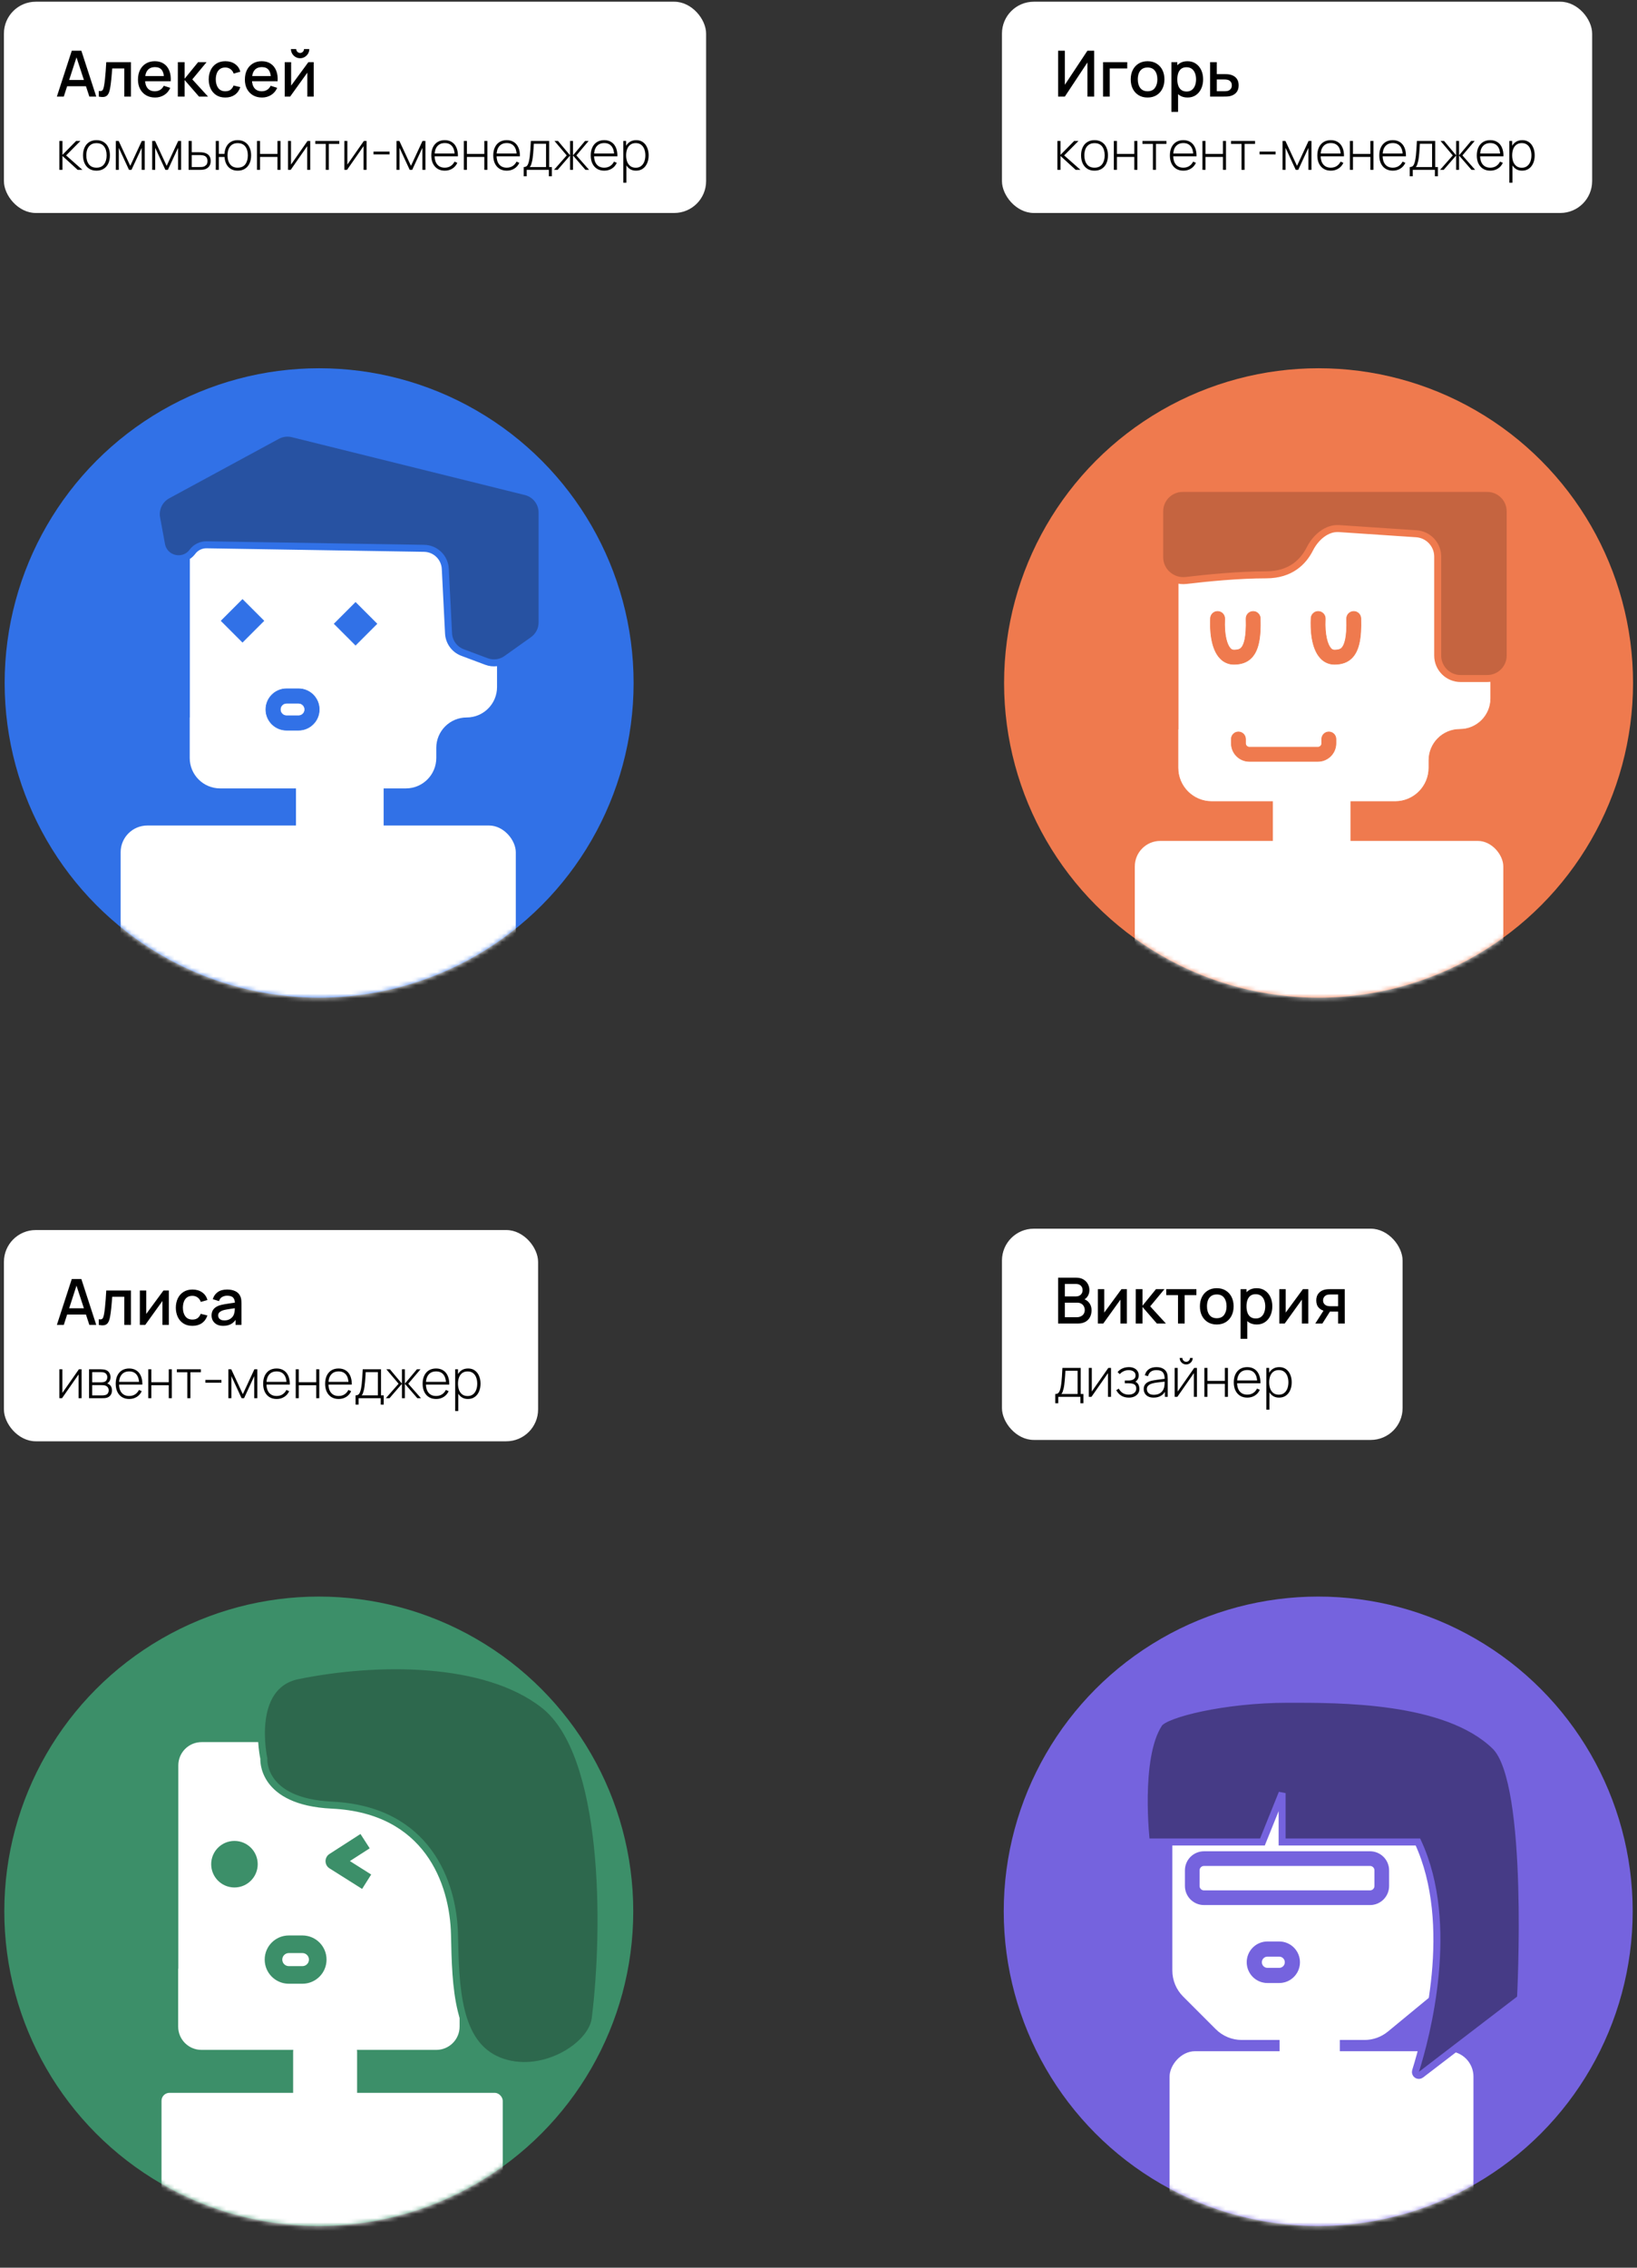 <?xml version="1.0" encoding="UTF-8"?> <svg xmlns="http://www.w3.org/2000/svg" width="380" height="526" viewBox="0 0 380 526" fill="none"><rect x="0" y="0" width="380" height="526" fill="#333333" stroke="none"/> <circle cx="74.08" cy="158.418" r="73" fill="#3171E7"></circle> <mask id="mask0_357_481" style="mask-type:alpha" maskUnits="userSpaceOnUse" x="1" y="85" width="147" height="147"> <circle cx="74.08" cy="158.418" r="73" fill="#3171E7"></circle> </mask> <g mask="url(#mask0_357_481)"> <rect x="68.704" y="178.422" width="20.35" height="19.743" fill="white"></rect> <rect x="28.003" y="191.482" width="91.728" height="47.99" rx="6.201" fill="white"></rect> <path d="M44.041 166.421V175.819C44.041 179.714 47.199 182.872 51.094 182.872H94.22C98.115 182.872 101.273 179.714 101.273 175.819V173.474C101.273 169.579 104.431 166.421 108.327 166.421C112.221 166.419 115.377 163.262 115.377 159.367V127.338C115.377 123.457 112.231 120.311 108.35 120.311H51.097C47.215 120.311 44.069 123.457 44.069 127.338V166.421H44.041Z" fill="white"></path> <path d="M47.955 126.369C46.663 126.348 45.44 126.95 44.669 127.987V127.987C42.578 130.799 38.14 129.769 37.502 126.323L36.364 120.178C35.969 118.047 36.992 115.904 38.898 114.872L64.351 101.076C65.448 100.482 66.727 100.319 67.937 100.619L122.04 114.04C124.271 114.593 125.837 116.595 125.837 118.893V144.378C125.837 145.996 125.053 147.515 123.734 148.453L117.575 152.832C116.221 153.795 114.477 154.023 112.922 153.439L107.36 151.354C105.495 150.654 104.223 148.914 104.122 146.924L103.365 131.934C103.232 129.305 101.084 127.229 98.452 127.187L47.955 126.369Z" fill="#2752A2" stroke="#3171E7" stroke-width="1.625"></path> <path d="M82.537 149.637L77.593 144.693L82.537 139.75L87.481 144.693L82.537 149.637Z" fill="#3171E7" stroke="#3171E7" stroke-width="0.142"></path> <path d="M56.296 148.95L51.352 144.007L56.296 139.063L61.24 144.007L56.296 148.95Z" fill="#3171E7" stroke="#3171E7" stroke-width="0.142"></path> <path d="M66.519 169.376H69.3C71.955 169.376 74.108 167.223 74.108 164.568C74.108 161.912 71.955 159.76 69.3 159.76H66.519C63.864 159.76 61.711 161.912 61.711 164.568C61.711 167.223 63.864 169.376 66.519 169.376ZM69.3 163.12C70.1 163.12 70.748 163.768 70.748 164.568C70.748 165.368 70.1 166.016 69.3 166.016H66.519C65.719 166.016 65.071 165.368 65.071 164.568C65.071 163.768 65.719 163.12 66.519 163.12H69.3Z" fill="#3171E7" stroke="#3171E7" stroke-width="0.141" stroke-linecap="round"></path> </g> <circle cx="306.08" cy="158.418" r="73" fill="#EF7A4E"></circle> <mask id="mask1_357_481" style="mask-type:alpha" maskUnits="userSpaceOnUse" x="233" y="85" width="147" height="147"> <circle cx="306.08" cy="158.418" r="73" fill="#EF7A4E"></circle> </mask> <g mask="url(#mask1_357_481)"> <path d="M273.462 169.181C273.454 169.181 273.447 169.188 273.447 169.197V178.093C273.447 182.418 276.953 185.924 281.278 185.924H323.863C328.188 185.924 331.694 182.418 331.694 178.093V176.359C331.694 172.395 334.907 169.181 338.872 169.181V169.181C342.836 169.181 346.05 165.967 346.05 162.003V130.085C346.05 125.76 342.544 122.254 338.219 122.254H281.309C276.984 122.254 273.478 125.76 273.478 130.085V169.166C273.478 169.174 273.471 169.181 273.462 169.181V169.181Z" fill="white" stroke="#EF7A4E" stroke-width="0.148"></path> <path d="M310.844 122.608C307.913 122.412 305.379 124.708 304.053 127.329C302.577 130.246 299.658 133.336 293.911 133.336C287.626 133.336 280.36 134.044 275.341 134.642C272.105 135.028 269.203 132.52 269.203 129.261V118.611C269.203 115.673 271.584 113.292 274.522 113.292H345.24C348.178 113.292 350.559 115.673 350.559 118.611V152.07C350.559 155.008 348.178 157.389 345.24 157.389H339.058C336.12 157.389 333.738 155.008 333.738 152.07V129.115C333.738 126.315 331.568 123.994 328.774 123.807L310.844 122.608Z" fill="#C56440" stroke="#EF7A4E" stroke-width="1.625" stroke-linecap="round"></path> <path d="M309.765 154.088C311.524 154.088 312.864 153.591 313.854 152.57C315.413 150.962 316.043 148.141 315.896 143.425C315.868 142.513 315.106 141.797 314.194 141.826C313.282 141.855 312.566 142.617 312.595 143.529C312.737 148.009 312.067 149.66 311.482 150.273C311.246 150.528 310.838 150.787 309.765 150.787C309.454 150.79 309.158 150.654 308.959 150.414C308.202 149.622 307.457 147.403 307.641 143.555C307.684 142.643 306.979 141.869 306.068 141.826C305.156 141.783 304.382 142.487 304.339 143.399C304.221 145.875 304.353 150.374 306.565 152.692C307.389 153.586 308.55 154.093 309.765 154.088Z" fill="#EF7A4E" stroke="#EF7A4E" stroke-width="0.148" stroke-linecap="round"></path> <path d="M286.42 154.088C288.179 154.088 289.518 153.591 290.509 152.57C292.067 150.962 292.697 148.141 292.551 143.425C292.522 142.513 291.76 141.797 290.848 141.826C289.937 141.855 289.221 142.617 289.249 143.529C289.391 148.009 288.721 149.66 288.136 150.273C287.9 150.528 287.493 150.787 286.42 150.787C286.108 150.79 285.812 150.654 285.613 150.414C284.856 149.622 284.111 147.403 284.295 143.555C284.338 142.643 283.634 141.869 282.722 141.826C281.81 141.783 281.036 142.487 280.993 143.399C280.876 145.875 281.008 150.374 283.22 152.692C284.043 153.586 285.204 154.093 286.42 154.088Z" fill="#EF7A4E" stroke="#EF7A4E" stroke-width="0.148" stroke-linecap="round"></path> <path d="M290.013 176.609H305.931C308.243 176.607 310.115 174.733 310.117 172.421V171.421C310.117 170.51 309.378 169.771 308.466 169.771C307.554 169.771 306.815 170.51 306.815 171.421V172.421C306.816 172.656 306.723 172.882 306.557 173.048C306.391 173.214 306.166 173.308 305.931 173.308H290.013C289.778 173.308 289.553 173.214 289.387 173.048C289.221 172.882 289.128 172.656 289.129 172.421V171.421C289.129 170.51 288.39 169.771 287.478 169.771C286.567 169.771 285.828 170.51 285.828 171.421V172.421C285.829 174.733 287.702 176.607 290.013 176.609Z" fill="#EF7A4E" stroke="#EF7A4E" stroke-width="0.148" stroke-linecap="round"></path> <rect x="263.426" y="195.055" width="85.537" height="50.316" rx="5.91" fill="white"></rect> <rect x="295.465" y="181.028" width="18.027" height="23.113" rx="1.921" fill="white"></rect> </g> <circle cx="74" cy="443.332" r="73" fill="#3C8F69"></circle> <mask id="mask2_357_481" style="mask-type:alpha" maskUnits="userSpaceOnUse" x="1" y="370" width="146" height="147"> <circle cx="74" cy="443.332" r="73" fill="#3C8F69"></circle> </mask> <g mask="url(#mask2_357_481)"> <path d="M41.507 456.644C41.497 456.644 41.489 456.652 41.489 456.661V470.079C41.489 472.988 43.848 475.347 46.758 475.347H101.288C104.197 475.347 106.556 472.988 106.556 470.079V461.912C106.556 459.003 108.915 456.644 111.825 456.644H117.325C120.235 456.644 122.594 454.285 122.594 451.375V409.49C122.594 406.58 120.235 404.222 117.325 404.222H46.792C43.883 404.222 41.524 406.58 41.524 409.49V456.627C41.524 456.636 41.516 456.644 41.507 456.644V456.644Z" fill="white" stroke="white" stroke-width="0.263"></path> <path d="M61.247 407.91C61.247 407.91 60.456 417.92 77.052 418.71C99.18 419.764 105.239 436.623 105.503 448.741C105.766 460.859 106.029 474.03 115.776 477.982C125.523 481.933 137.356 474.723 138.168 468.235C140.802 447.161 140.855 406.993 126.313 395.529C112.615 384.728 87.326 384.992 69.149 388.68C57.532 391.05 61.247 407.91 61.247 407.91Z" fill="#2D684D" stroke="#3C8F69" stroke-width="1.625" stroke-linecap="round"></path> <path d="M84.017 437.963L85.982 434.844L80.977 431.683L85.637 428.683L83.638 425.585L76.543 430.15C76.013 430.491 75.695 431.08 75.698 431.71C75.701 432.34 76.026 432.925 76.559 433.261L84.017 437.963Z" fill="#3C8F69" stroke="#3C8F69" stroke-width="0.263" stroke-linecap="round"></path> <path d="M54.424 437.677C51.514 437.677 49.155 435.318 49.155 432.408C49.155 429.498 51.514 427.14 54.424 427.14C57.333 427.14 59.692 429.498 59.692 432.408C59.692 435.318 57.333 437.677 54.424 437.677Z" fill="#3C8F69" stroke="#3C8F69" stroke-width="0.263"></path> <path d="M67.042 460.003H70.203C73.222 460.003 75.669 457.555 75.669 454.536C75.669 451.518 73.222 449.07 70.203 449.07H67.042C64.023 449.07 61.575 451.518 61.575 454.536C61.575 457.555 64.023 460.003 67.042 460.003ZM70.203 452.89C71.112 452.89 71.849 453.627 71.849 454.536C71.849 455.446 71.112 456.183 70.203 456.183H67.042C66.132 456.183 65.395 455.446 65.395 454.536C65.395 453.627 66.132 452.89 67.042 452.89H70.203Z" fill="#3C8F69" stroke="#3C8F69" stroke-width="0.263" stroke-linecap="round"></path> <rect x="68.046" y="473.971" width="14.848" height="14.848" rx="1.844" fill="white"></rect> <rect x="37.492" y="485.444" width="79.208" height="39.145" rx="1.844" fill="white"></rect> </g> <circle cx="306" cy="443.332" r="73" fill="#7563DE"></circle> <mask id="mask3_357_481" style="mask-type:alpha" maskUnits="userSpaceOnUse" x="233" y="370" width="146" height="147"> <circle cx="306" cy="443.332" r="73" fill="#7563DE"></circle> </mask> <g mask="url(#mask3_357_481)"> <rect width="13.987" height="18.851" transform="matrix(-1 0 0 1 311.023 469.786)" fill="white"></rect> <rect width="70.541" height="49.561" rx="5.896" transform="matrix(-1 0 0 1 342.037 475.789)" fill="white"></rect> <path d="M280.673 411.838C276.022 411.838 272.251 415.609 272.251 420.26V457.066C272.251 459.3 273.139 461.443 274.719 463.022L282.3 470.601C283.879 472.18 286.021 473.067 288.254 473.067H316.747C318.701 473.067 320.594 472.387 322.102 471.145L338.976 457.245C340.918 455.645 342.043 453.261 342.043 450.745V420.26C342.043 415.609 338.272 411.838 333.621 411.838H280.673Z" fill="white" stroke="white" stroke-width="0.227"></path> <path d="M266.101 427.258H293.051L297.622 415.92V427.258H329.144C338.058 446.414 331.11 472.386 328.597 480.378C328.494 480.708 328.617 481.067 328.901 481.265C329.184 481.463 329.563 481.454 329.838 481.244L352.955 463.542C352.955 463.542 355.676 413.425 347.059 405.035C335.679 393.955 310.809 394.15 298.983 394.15C284.016 394.15 270.507 397.601 269.049 399.819C263.833 407.756 266.101 427.258 266.101 427.258Z" fill="#463B86" stroke="#7563DE" stroke-width="1.625" stroke-linecap="round"></path> <path d="M279.481 441.772H318.032C320.412 441.772 322.341 439.843 322.341 437.463V433.835C322.341 431.455 320.412 429.526 318.032 429.526H279.481C277.101 429.526 275.172 431.455 275.172 433.835V437.463C275.172 439.843 277.101 441.772 279.481 441.772ZM318.032 432.701C318.658 432.701 319.166 433.209 319.166 433.835V437.463C319.166 438.09 318.658 438.597 318.032 438.597H279.481C278.855 438.597 278.347 438.09 278.347 437.463V433.835C278.347 433.209 278.855 432.701 279.481 432.701H318.032Z" fill="#7563DE" stroke="#7563DE" stroke-width="0.227" stroke-linecap="round"></path> <path d="M294.221 459.857H296.942C299.541 459.857 301.648 457.751 301.648 455.152C301.648 452.553 299.541 450.446 296.942 450.446H294.221C291.622 450.446 289.515 452.553 289.515 455.152C289.515 457.751 291.622 459.857 294.221 459.857ZM296.942 453.734C297.725 453.734 298.359 454.369 298.359 455.152C298.359 455.935 297.725 456.569 296.942 456.569H294.221C293.438 456.569 292.804 455.935 292.804 455.152C292.804 454.369 293.438 453.734 294.221 453.734H296.942Z" fill="#7563DE" stroke="#7563DE" stroke-width="0.227" stroke-linecap="round"></path> </g> <rect x="0.909" y="0.4" width="163" height="49" rx="7.388" fill="white"></rect> <path d="M13.204 22.4L16.662 11.762H18.885L22.343 22.4H20.74L17.556 12.693H17.954L14.807 22.4H13.204ZM14.999 19.999V18.551H20.555V19.999H14.999ZM22.929 22.4V21.093C23.225 21.147 23.449 21.14 23.602 21.071C23.759 20.997 23.875 20.864 23.949 20.672C24.028 20.48 24.094 20.231 24.148 19.925C24.232 19.477 24.303 18.968 24.363 18.396C24.427 17.82 24.483 17.197 24.532 16.527C24.582 15.857 24.626 15.155 24.666 14.422H30.398V22.4H28.847V15.877H26.054C26.025 16.266 25.99 16.68 25.951 17.118C25.916 17.552 25.877 17.983 25.833 18.411C25.788 18.84 25.742 19.241 25.692 19.615C25.643 19.989 25.591 20.31 25.537 20.576C25.439 21.108 25.294 21.531 25.101 21.846C24.914 22.157 24.648 22.356 24.303 22.445C23.959 22.538 23.501 22.523 22.929 22.4ZM36.009 22.622C35.216 22.622 34.519 22.45 33.918 22.105C33.322 21.755 32.857 21.27 32.522 20.649C32.192 20.024 32.027 19.3 32.027 18.477C32.027 17.606 32.189 16.85 32.514 16.209C32.844 15.569 33.302 15.074 33.888 14.725C34.474 14.375 35.157 14.2 35.935 14.2C36.747 14.2 37.439 14.39 38.011 14.769C38.582 15.143 39.008 15.678 39.289 16.372C39.575 17.067 39.688 17.891 39.629 18.847H38.085V18.285C38.075 17.36 37.897 16.675 37.553 16.232C37.213 15.788 36.693 15.567 35.994 15.567C35.221 15.567 34.639 15.811 34.25 16.298C33.861 16.786 33.667 17.49 33.667 18.411C33.667 19.288 33.861 19.967 34.25 20.45C34.639 20.928 35.201 21.167 35.935 21.167C36.417 21.167 36.834 21.058 37.183 20.842C37.538 20.62 37.814 20.305 38.011 19.896L39.525 20.376C39.215 21.09 38.745 21.644 38.114 22.038C37.484 22.427 36.782 22.622 36.009 22.622ZM33.164 18.847V17.643H38.86V18.847H33.164ZM41.279 22.4L41.286 14.422H42.852V18.263L45.985 14.422H47.95L44.64 18.411L48.29 22.4H46.192L42.852 18.559V22.4H41.279ZM52.303 22.622C51.486 22.622 50.791 22.44 50.22 22.075C49.649 21.711 49.21 21.211 48.905 20.576C48.605 19.94 48.452 19.219 48.447 18.411C48.452 17.588 48.609 16.862 48.92 16.232C49.23 15.596 49.673 15.099 50.25 14.739C50.826 14.38 51.518 14.2 52.326 14.2C53.197 14.2 53.941 14.417 54.557 14.85C55.177 15.284 55.586 15.877 55.783 16.631L54.246 17.074C54.094 16.626 53.843 16.278 53.493 16.032C53.148 15.781 52.752 15.655 52.303 15.655C51.796 15.655 51.38 15.776 51.055 16.017C50.73 16.254 50.489 16.579 50.331 16.993C50.173 17.406 50.092 17.879 50.087 18.411C50.092 19.233 50.279 19.898 50.648 20.406C51.023 20.913 51.575 21.167 52.303 21.167C52.801 21.167 53.202 21.053 53.508 20.827C53.818 20.595 54.054 20.265 54.217 19.837L55.783 20.206C55.522 20.984 55.091 21.583 54.49 22.002C53.889 22.415 53.16 22.622 52.303 22.622ZM60.827 22.622C60.034 22.622 59.337 22.45 58.736 22.105C58.14 21.755 57.675 21.27 57.34 20.649C57.01 20.024 56.845 19.3 56.845 18.477C56.845 17.606 57.007 16.85 57.332 16.209C57.662 15.569 58.12 15.074 58.706 14.725C59.292 14.375 59.975 14.2 60.753 14.2C61.566 14.2 62.258 14.39 62.829 14.769C63.4 15.143 63.826 15.678 64.107 16.372C64.392 17.067 64.506 17.891 64.447 18.847H62.903V18.285C62.893 17.36 62.715 16.675 62.371 16.232C62.031 15.788 61.511 15.567 60.812 15.567C60.039 15.567 59.458 15.811 59.068 16.298C58.679 16.786 58.485 17.49 58.485 18.411C58.485 19.288 58.679 19.967 59.068 20.45C59.458 20.928 60.019 21.167 60.753 21.167C61.236 21.167 61.652 21.058 62.001 20.842C62.356 20.62 62.632 20.305 62.829 19.896L64.343 20.376C64.033 21.09 63.563 21.644 62.932 22.038C62.302 22.427 61.6 22.622 60.827 22.622ZM57.983 18.847V17.643H63.678V18.847H57.983ZM69.665 13.506C69.276 13.506 68.919 13.41 68.594 13.217C68.274 13.025 68.018 12.769 67.826 12.449C67.633 12.129 67.537 11.772 67.537 11.378H68.764C68.764 11.624 68.852 11.836 69.03 12.013C69.207 12.191 69.419 12.279 69.665 12.279C69.916 12.279 70.128 12.191 70.3 12.013C70.478 11.836 70.566 11.624 70.566 11.378H71.793C71.793 11.772 71.697 12.129 71.505 12.449C71.312 12.769 71.054 13.025 70.729 13.217C70.409 13.41 70.054 13.506 69.665 13.506ZM72.827 14.422V22.4H71.342V16.852L67.353 22.4H66.097V14.422H67.582V19.859L71.579 14.422H72.827ZM13.777 39.4V32.698H14.497V35.925L17.668 32.698H18.668L15.348 36.049L19.139 39.4H18.028L14.497 36.173V39.4H13.777ZM22.393 39.587C21.727 39.587 21.162 39.436 20.699 39.133C20.235 38.831 19.882 38.414 19.638 37.88C19.393 37.346 19.271 36.732 19.271 36.037C19.271 35.338 19.396 34.723 19.644 34.194C19.892 33.66 20.248 33.246 20.711 32.953C21.179 32.659 21.739 32.512 22.393 32.512C23.059 32.512 23.624 32.663 24.087 32.965C24.555 33.263 24.908 33.677 25.148 34.206C25.392 34.736 25.514 35.346 25.514 36.037C25.514 36.744 25.392 37.365 25.148 37.899C24.904 38.428 24.548 38.842 24.081 39.14C23.613 39.438 23.051 39.587 22.393 39.587ZM22.393 38.892C23.183 38.892 23.773 38.627 24.162 38.097C24.555 37.568 24.751 36.881 24.751 36.037C24.751 35.176 24.555 34.49 24.162 33.977C23.768 33.464 23.179 33.207 22.393 33.207C21.859 33.207 21.419 33.329 21.071 33.573C20.724 33.813 20.463 34.146 20.289 34.572C20.12 34.994 20.035 35.483 20.035 36.037C20.035 36.897 20.233 37.588 20.631 38.11C21.032 38.631 21.619 38.892 22.393 38.892ZM26.88 39.4V32.698H27.55L30.237 38.469L32.918 32.698H33.594V39.4H32.887V34.293L30.522 39.4H29.945L27.581 34.293V39.4H26.88ZM35.328 39.4V32.698H35.998L38.685 38.469L41.366 32.698H42.042V39.4H41.335V34.293L38.97 39.4H38.393L36.029 34.293V39.4H35.328ZM43.782 39.4L43.776 32.698H44.502V35.317H46.19C46.388 35.317 46.572 35.321 46.742 35.33C46.916 35.338 47.075 35.356 47.22 35.385C47.534 35.439 47.818 35.541 48.07 35.689C48.326 35.838 48.529 36.049 48.678 36.322C48.831 36.591 48.908 36.937 48.908 37.359C48.908 37.925 48.759 38.37 48.461 38.693C48.167 39.016 47.811 39.222 47.394 39.313C47.224 39.351 47.046 39.376 46.86 39.388C46.674 39.396 46.485 39.4 46.295 39.4H43.782ZM44.502 38.749H46.202C46.355 38.749 46.529 38.745 46.723 38.736C46.918 38.728 47.085 38.705 47.226 38.668C47.458 38.598 47.671 38.468 47.865 38.277C48.06 38.087 48.157 37.781 48.157 37.359C48.157 36.945 48.064 36.639 47.878 36.44C47.696 36.238 47.447 36.105 47.133 36.043C46.988 36.01 46.835 35.989 46.674 35.981C46.512 35.973 46.355 35.969 46.202 35.969H44.502V38.749ZM55.173 39.587C54.56 39.587 54.033 39.454 53.59 39.189C53.148 38.925 52.802 38.554 52.554 38.079C52.306 37.599 52.161 37.042 52.12 36.409H50.804V39.4H50.09V32.698H50.804V35.689H52.107C52.149 35.044 52.295 34.483 52.548 34.008C52.804 33.532 53.154 33.164 53.597 32.903C54.039 32.642 54.563 32.512 55.167 32.512C55.837 32.512 56.404 32.663 56.867 32.965C57.334 33.263 57.688 33.679 57.928 34.212C58.172 34.742 58.294 35.35 58.294 36.037C58.294 36.74 58.172 37.359 57.928 37.892C57.684 38.426 57.328 38.842 56.861 39.14C56.397 39.438 55.835 39.587 55.173 39.587ZM55.148 38.892C55.955 38.892 56.553 38.631 56.941 38.11C57.334 37.584 57.531 36.893 57.531 36.037C57.531 35.172 57.332 34.486 56.935 33.977C56.542 33.464 55.951 33.207 55.16 33.207C54.416 33.207 53.839 33.457 53.429 33.958C53.019 34.455 52.815 35.147 52.815 36.037C52.815 36.897 53.013 37.588 53.41 38.11C53.808 38.631 54.387 38.892 55.148 38.892ZM59.653 39.4V32.698H60.367V35.702H64.407V32.698H65.121V39.4H64.407V36.397H60.367V39.4H59.653ZM72.016 32.698V39.4H71.315V33.896L67.48 39.4H66.853V32.698H67.554V38.178L71.389 32.698H72.016ZM75.617 39.4V33.381H73.191V32.698H78.757V33.381H76.331V39.4H75.617ZM85.094 32.698V39.4H84.393V33.896L80.558 39.4H79.931V32.698H80.632V38.178L84.467 32.698H85.094ZM86.703 35.813V35.162H90.427V35.813H86.703ZM92.039 39.4V32.698H92.71L95.397 38.469L98.077 32.698H98.754V39.4H98.046V34.293L95.682 39.4H95.105L92.74 34.293V39.4H92.039ZM103.249 39.587C102.607 39.587 102.053 39.444 101.586 39.158C101.118 38.869 100.756 38.461 100.5 37.936C100.243 37.406 100.115 36.782 100.115 36.062C100.115 35.33 100.241 34.699 100.493 34.169C100.75 33.635 101.11 33.226 101.573 32.94C102.041 32.655 102.595 32.512 103.236 32.512C103.886 32.512 104.44 32.661 104.899 32.959C105.363 33.253 105.714 33.679 105.954 34.237C106.198 34.796 106.314 35.468 106.302 36.254H105.557V36.006C105.537 35.087 105.33 34.388 104.937 33.908C104.544 33.428 103.981 33.188 103.249 33.188C102.492 33.188 101.906 33.439 101.493 33.939C101.083 34.436 100.878 35.139 100.878 36.049C100.878 36.951 101.083 37.65 101.493 38.147C101.906 38.643 102.487 38.892 103.236 38.892C103.753 38.892 104.204 38.772 104.589 38.532C104.978 38.288 105.286 37.94 105.514 37.489L106.159 37.775C105.89 38.354 105.501 38.8 104.993 39.115C104.484 39.429 103.902 39.587 103.249 39.587ZM100.605 36.254V35.609H105.899V36.254H100.605ZM107.675 39.4V32.698H108.388V35.702H112.428V32.698H113.142V39.4H112.428V36.397H108.388V39.4H107.675ZM117.636 39.587C116.994 39.587 116.44 39.444 115.973 39.158C115.505 38.869 115.143 38.461 114.887 37.936C114.63 37.406 114.502 36.782 114.502 36.062C114.502 35.33 114.628 34.699 114.88 34.169C115.137 33.635 115.497 33.226 115.96 32.94C116.428 32.655 116.982 32.512 117.623 32.512C118.273 32.512 118.827 32.661 119.286 32.959C119.75 33.253 120.101 33.679 120.341 34.237C120.585 34.796 120.701 35.468 120.689 36.254H119.944V36.006C119.924 35.087 119.717 34.388 119.324 33.908C118.931 33.428 118.368 33.188 117.636 33.188C116.879 33.188 116.293 33.439 115.879 33.939C115.47 34.436 115.265 35.139 115.265 36.049C115.265 36.951 115.47 37.65 115.879 38.147C116.293 38.643 116.874 38.892 117.623 38.892C118.14 38.892 118.591 38.772 118.976 38.532C119.365 38.288 119.673 37.94 119.901 37.489L120.546 37.775C120.277 38.354 119.888 38.8 119.379 39.115C118.871 39.429 118.289 39.587 117.636 39.587ZM114.992 36.254V35.609H120.286V36.254H114.992ZM121.565 40.89V38.749C121.95 38.749 122.227 38.627 122.397 38.383C122.57 38.139 122.711 37.756 122.819 37.235C122.889 36.887 122.947 36.511 122.992 36.105C123.042 35.7 123.083 35.224 123.117 34.678C123.154 34.132 123.191 33.472 123.228 32.698H127.473V38.749H128.1V40.89H127.405V39.4H122.266V40.89H121.565ZM122.961 38.749H126.753V33.35H123.917C123.901 33.689 123.88 34.051 123.855 34.436C123.83 34.816 123.801 35.197 123.768 35.578C123.735 35.958 123.696 36.316 123.65 36.651C123.605 36.986 123.551 37.276 123.489 37.52C123.423 37.797 123.352 38.039 123.278 38.246C123.203 38.453 123.098 38.62 122.961 38.749ZM128.601 39.4L131.555 36.049L128.713 32.698H129.532L132.331 36.031V32.698H133.014V36.031L135.812 32.698H136.638L133.795 36.049L136.749 39.4H135.905L133.014 36.068V39.4H132.331V36.068L129.445 39.4H128.601ZM140.265 39.587C139.623 39.587 139.069 39.444 138.601 39.158C138.134 38.869 137.772 38.461 137.515 37.936C137.259 37.406 137.131 36.782 137.131 36.062C137.131 35.33 137.257 34.699 137.509 34.169C137.766 33.635 138.126 33.226 138.589 32.94C139.057 32.655 139.611 32.512 140.252 32.512C140.902 32.512 141.456 32.661 141.915 32.959C142.379 33.253 142.73 33.679 142.97 34.237C143.214 34.796 143.33 35.468 143.318 36.254H142.573V36.006C142.552 35.087 142.346 34.388 141.953 33.908C141.559 33.428 140.997 33.188 140.265 33.188C139.507 33.188 138.922 33.439 138.508 33.939C138.099 34.436 137.894 35.139 137.894 36.049C137.894 36.951 138.099 37.65 138.508 38.147C138.922 38.643 139.503 38.892 140.252 38.892C140.769 38.892 141.22 38.772 141.605 38.532C141.994 38.288 142.302 37.94 142.53 37.489L143.175 37.775C142.906 38.354 142.517 38.8 142.008 39.115C141.5 39.429 140.918 39.587 140.265 39.587ZM137.621 36.254V35.609H142.914V36.254H137.621ZM147.626 39.587C147.022 39.587 146.511 39.429 146.093 39.115C145.675 38.8 145.357 38.377 145.137 37.843C144.918 37.309 144.808 36.707 144.808 36.037C144.808 35.363 144.918 34.761 145.137 34.231C145.357 33.697 145.681 33.278 146.112 32.971C146.542 32.665 147.069 32.512 147.694 32.512C148.302 32.512 148.821 32.667 149.252 32.977C149.682 33.288 150.009 33.71 150.232 34.243C150.46 34.777 150.573 35.375 150.573 36.037C150.573 36.707 150.458 37.311 150.226 37.849C149.998 38.383 149.665 38.807 149.227 39.121C148.792 39.431 148.259 39.587 147.626 39.587ZM144.69 42.379V32.698H145.342V37.861H145.404V42.379H144.69ZM147.582 38.904C148.075 38.904 148.484 38.778 148.811 38.525C149.142 38.273 149.39 37.932 149.556 37.502C149.725 37.067 149.81 36.579 149.81 36.037C149.81 35.499 149.727 35.017 149.562 34.591C149.401 34.161 149.154 33.822 148.823 33.573C148.497 33.321 148.079 33.195 147.57 33.195C147.078 33.195 146.666 33.317 146.335 33.561C146.004 33.801 145.756 34.136 145.59 34.566C145.425 34.996 145.342 35.487 145.342 36.037C145.342 36.583 145.423 37.073 145.584 37.508C145.75 37.938 145.998 38.279 146.329 38.532C146.664 38.78 147.082 38.904 147.582 38.904Z" fill="black"></path> <rect x="232.587" y="0.4" width="137" height="49" rx="7.388" fill="white"></rect> <path d="M253.991 22.4H252.425V14.488L247.187 22.4H245.621V11.762H247.187V19.667L252.425 11.762H253.991V22.4ZM256.053 22.4V14.422H261.668V15.877H257.597V22.4H256.053ZM266.387 22.622C265.589 22.622 264.897 22.442 264.311 22.083C263.724 21.723 263.271 21.228 262.951 20.598C262.636 19.962 262.478 19.231 262.478 18.404C262.478 17.571 262.641 16.84 262.966 16.209C263.291 15.574 263.747 15.082 264.333 14.732C264.919 14.377 265.603 14.2 266.387 14.2C267.184 14.2 267.876 14.38 268.462 14.739C269.049 15.099 269.502 15.594 269.822 16.224C270.142 16.855 270.302 17.581 270.302 18.404C270.302 19.236 270.139 19.97 269.814 20.605C269.494 21.236 269.041 21.731 268.455 22.09C267.869 22.445 267.179 22.622 266.387 22.622ZM266.387 21.167C267.15 21.167 267.719 20.91 268.093 20.398C268.472 19.881 268.662 19.216 268.662 18.404C268.662 17.571 268.47 16.906 268.086 16.409C267.706 15.907 267.14 15.655 266.387 15.655C265.869 15.655 265.443 15.774 265.108 16.01C264.774 16.241 264.525 16.564 264.362 16.978C264.2 17.387 264.119 17.862 264.119 18.404C264.119 19.241 264.311 19.911 264.695 20.413C265.079 20.916 265.643 21.167 266.387 21.167ZM275.671 22.622C274.908 22.622 274.267 22.437 273.75 22.068C273.233 21.694 272.842 21.189 272.576 20.553C272.31 19.918 272.177 19.201 272.177 18.404C272.177 17.606 272.307 16.889 272.568 16.254C272.834 15.618 273.223 15.119 273.735 14.754C274.253 14.385 274.888 14.2 275.641 14.2C276.39 14.2 277.035 14.385 277.577 14.754C278.124 15.119 278.545 15.618 278.84 16.254C279.136 16.884 279.284 17.601 279.284 18.404C279.284 19.201 279.136 19.921 278.84 20.561C278.55 21.196 278.134 21.699 277.592 22.068C277.055 22.437 276.415 22.622 275.671 22.622ZM271.918 25.947V14.422H273.292V20.162H273.469V25.947H271.918ZM275.457 21.226C275.949 21.226 276.356 21.1 276.676 20.849C277.001 20.598 277.242 20.26 277.4 19.837C277.562 19.408 277.644 18.931 277.644 18.404C277.644 17.882 277.562 17.409 277.4 16.985C277.242 16.562 276.998 16.224 276.668 15.973C276.338 15.722 275.917 15.596 275.405 15.596C274.922 15.596 274.523 15.714 274.208 15.951C273.898 16.187 273.666 16.517 273.514 16.941C273.366 17.364 273.292 17.852 273.292 18.404C273.292 18.955 273.366 19.443 273.514 19.866C273.662 20.29 273.896 20.622 274.216 20.864C274.536 21.105 274.949 21.226 275.457 21.226ZM280.907 22.4V14.422H282.459V17.192H284.032C284.259 17.192 284.5 17.197 284.756 17.207C285.017 17.217 285.242 17.241 285.429 17.281C285.857 17.369 286.227 17.517 286.537 17.724C286.852 17.931 287.096 18.207 287.268 18.551C287.441 18.891 287.527 19.31 287.527 19.807C287.527 20.502 287.345 21.056 286.98 21.47C286.621 21.878 286.133 22.154 285.517 22.297C285.32 22.341 285.086 22.371 284.815 22.386C284.55 22.395 284.306 22.4 284.084 22.4H280.907ZM282.459 21.159H284.173C284.296 21.159 284.436 21.154 284.594 21.145C284.751 21.135 284.897 21.113 285.03 21.078C285.266 21.009 285.478 20.869 285.665 20.657C285.852 20.445 285.946 20.162 285.946 19.807C285.946 19.443 285.852 19.152 285.665 18.936C285.483 18.719 285.251 18.578 284.971 18.515C284.838 18.48 284.702 18.458 284.564 18.448C284.426 18.438 284.296 18.433 284.173 18.433H282.459V21.159ZM245.456 39.4V32.698H246.176V35.925L249.347 32.698H250.346L247.026 36.049L250.817 39.4H249.707L246.176 36.173V39.4H245.456ZM254.071 39.587C253.405 39.587 252.84 39.436 252.377 39.133C251.914 38.831 251.56 38.414 251.316 37.88C251.072 37.346 250.95 36.732 250.95 36.037C250.95 35.338 251.074 34.723 251.322 34.194C251.57 33.66 251.926 33.246 252.389 32.953C252.857 32.659 253.417 32.512 254.071 32.512C254.737 32.512 255.302 32.663 255.765 32.965C256.233 33.263 256.586 33.677 256.826 34.206C257.071 34.736 257.193 35.346 257.193 36.037C257.193 36.744 257.071 37.365 256.826 37.899C256.582 38.428 256.227 38.842 255.759 39.14C255.292 39.438 254.729 39.587 254.071 39.587ZM254.071 38.892C254.861 38.892 255.451 38.627 255.84 38.097C256.233 37.568 256.429 36.881 256.429 36.037C256.429 35.176 256.233 34.49 255.84 33.977C255.447 33.464 254.857 33.207 254.071 33.207C253.537 33.207 253.097 33.329 252.749 33.573C252.402 33.813 252.141 34.146 251.967 34.572C251.798 34.994 251.713 35.483 251.713 36.037C251.713 36.897 251.912 37.588 252.309 38.11C252.71 38.631 253.297 38.892 254.071 38.892ZM258.558 39.4V32.698H259.272V35.702H263.311V32.698H264.025V39.4H263.311V36.397H259.272V39.4H258.558ZM267.625 39.4V33.381H265.199V32.698H270.765V33.381H268.339V39.4H267.625ZM274.7 39.587C274.059 39.587 273.505 39.444 273.037 39.158C272.57 38.869 272.208 38.461 271.951 37.936C271.695 37.406 271.567 36.782 271.567 36.062C271.567 35.33 271.693 34.699 271.945 34.169C272.202 33.635 272.562 33.226 273.025 32.94C273.492 32.655 274.047 32.512 274.688 32.512C275.338 32.512 275.892 32.661 276.351 32.959C276.814 33.253 277.166 33.679 277.406 34.237C277.65 34.796 277.766 35.468 277.754 36.254H277.009V36.006C276.988 35.087 276.781 34.388 276.388 33.908C275.995 33.428 275.433 33.188 274.7 33.188C273.943 33.188 273.358 33.439 272.944 33.939C272.535 34.436 272.33 35.139 272.33 36.049C272.33 36.951 272.535 37.65 272.944 38.147C273.358 38.643 273.939 38.892 274.688 38.892C275.205 38.892 275.656 38.772 276.041 38.532C276.43 38.288 276.738 37.94 276.965 37.489L277.611 37.775C277.342 38.354 276.953 38.8 276.444 39.115C275.935 39.429 275.354 39.587 274.7 39.587ZM272.057 36.254V35.609H277.35V36.254H272.057ZM279.126 39.4V32.698H279.84V35.702H283.88V32.698H284.594V39.4H283.88V36.397H279.84V39.4H279.126ZM288.194 39.4V33.381H285.767V32.698H291.334V33.381H288.907V39.4H288.194ZM292.383 35.813V35.162H296.107V35.813H292.383ZM297.719 39.4V32.698H298.389L301.076 38.469L303.757 32.698H304.434V39.4H303.726V34.293L301.362 39.4H300.785L298.42 34.293V39.4H297.719ZM308.929 39.587C308.287 39.587 307.733 39.444 307.265 39.158C306.798 38.869 306.436 38.461 306.179 37.936C305.923 37.406 305.795 36.782 305.795 36.062C305.795 35.33 305.921 34.699 306.173 34.169C306.43 33.635 306.79 33.226 307.253 32.94C307.721 32.655 308.275 32.512 308.916 32.512C309.566 32.512 310.12 32.661 310.579 32.959C311.043 33.253 311.394 33.679 311.634 34.237C311.878 34.796 311.994 35.468 311.982 36.254H311.237V36.006C311.216 35.087 311.01 34.388 310.617 33.908C310.223 33.428 309.661 33.188 308.929 33.188C308.171 33.188 307.586 33.439 307.172 33.939C306.763 34.436 306.558 35.139 306.558 36.049C306.558 36.951 306.763 37.65 307.172 38.147C307.586 38.643 308.167 38.892 308.916 38.892C309.433 38.892 309.884 38.772 310.269 38.532C310.658 38.288 310.966 37.94 311.194 37.489L311.839 37.775C311.57 38.354 311.181 38.8 310.672 39.115C310.164 39.429 309.582 39.587 308.929 39.587ZM306.285 36.254V35.609H311.578V36.254H306.285ZM313.354 39.4V32.698H314.068V35.702H318.108V32.698H318.822V39.4H318.108V36.397H314.068V39.4H313.354ZM323.316 39.587C322.674 39.587 322.12 39.444 321.652 39.158C321.185 38.869 320.823 38.461 320.566 37.936C320.31 37.406 320.182 36.782 320.182 36.062C320.182 35.33 320.308 34.699 320.56 34.169C320.817 33.635 321.177 33.226 321.64 32.94C322.108 32.655 322.662 32.512 323.303 32.512C323.953 32.512 324.507 32.661 324.966 32.959C325.43 33.253 325.781 33.679 326.021 34.237C326.265 34.796 326.381 35.468 326.369 36.254H325.624V36.006C325.603 35.087 325.397 34.388 325.003 33.908C324.61 33.428 324.048 33.188 323.316 33.188C322.558 33.188 321.973 33.439 321.559 33.939C321.15 34.436 320.945 35.139 320.945 36.049C320.945 36.951 321.15 37.65 321.559 38.147C321.973 38.643 322.554 38.892 323.303 38.892C323.82 38.892 324.271 38.772 324.656 38.532C325.045 38.288 325.353 37.94 325.581 37.489L326.226 37.775C325.957 38.354 325.568 38.8 325.059 39.115C324.55 39.429 323.969 39.587 323.316 39.587ZM320.672 36.254V35.609H325.965V36.254H320.672ZM327.245 40.89V38.749C327.63 38.749 327.907 38.627 328.077 38.383C328.25 38.139 328.391 37.756 328.499 37.235C328.569 36.887 328.627 36.511 328.672 36.105C328.722 35.7 328.763 35.224 328.796 34.678C328.834 34.132 328.871 33.472 328.908 32.698H333.153V38.749H333.78V40.89H333.085V39.4H327.946V40.89H327.245ZM328.641 38.749H332.433V33.35H329.597C329.58 33.689 329.56 34.051 329.535 34.436C329.51 34.816 329.481 35.197 329.448 35.578C329.415 35.958 329.376 36.316 329.33 36.651C329.285 36.986 329.231 37.276 329.169 37.52C329.103 37.797 329.032 38.039 328.958 38.246C328.883 38.453 328.778 38.62 328.641 38.749ZM334.281 39.4L337.235 36.049L334.393 32.698H335.212L338.011 36.031V32.698H338.693V36.031L341.492 32.698H342.318L339.475 36.049L342.429 39.4H341.585L338.693 36.068V39.4H338.011V36.068L335.125 39.4H334.281ZM345.944 39.587C345.303 39.587 344.749 39.444 344.281 39.158C343.814 38.869 343.452 38.461 343.195 37.936C342.939 37.406 342.811 36.782 342.811 36.062C342.811 35.33 342.937 34.699 343.189 34.169C343.446 33.635 343.806 33.226 344.269 32.94C344.736 32.655 345.291 32.512 345.932 32.512C346.582 32.512 347.136 32.661 347.595 32.959C348.059 33.253 348.41 33.679 348.65 34.237C348.894 34.796 349.01 35.468 348.998 36.254H348.253V36.006C348.232 35.087 348.025 34.388 347.632 33.908C347.239 33.428 346.677 33.188 345.944 33.188C345.187 33.188 344.602 33.439 344.188 33.939C343.779 34.436 343.574 35.139 343.574 36.049C343.574 36.951 343.779 37.65 344.188 38.147C344.602 38.643 345.183 38.892 345.932 38.892C346.449 38.892 346.9 38.772 347.285 38.532C347.674 38.288 347.982 37.94 348.21 37.489L348.855 37.775C348.586 38.354 348.197 38.8 347.688 39.115C347.179 39.429 346.598 39.587 345.944 39.587ZM343.301 36.254V35.609H348.594V36.254H343.301ZM353.306 39.587C352.702 39.587 352.191 39.429 351.773 39.115C351.355 38.8 351.036 38.377 350.817 37.843C350.598 37.309 350.488 36.707 350.488 36.037C350.488 35.363 350.598 34.761 350.817 34.231C351.036 33.697 351.361 33.278 351.791 32.971C352.222 32.665 352.749 32.512 353.374 32.512C353.982 32.512 354.501 32.667 354.932 32.977C355.362 33.288 355.689 33.71 355.912 34.243C356.14 34.777 356.253 35.375 356.253 36.037C356.253 36.707 356.137 37.311 355.906 37.849C355.678 38.383 355.345 38.807 354.907 39.121C354.472 39.431 353.939 39.587 353.306 39.587ZM350.37 42.379V32.698H351.022V37.861H351.084V42.379H350.37ZM353.262 38.904C353.755 38.904 354.164 38.778 354.491 38.525C354.822 38.273 355.07 37.932 355.236 37.502C355.405 37.067 355.49 36.579 355.49 36.037C355.49 35.499 355.407 35.017 355.242 34.591C355.08 34.161 354.834 33.822 354.503 33.573C354.176 33.321 353.759 33.195 353.25 33.195C352.757 33.195 352.346 33.317 352.015 33.561C351.684 33.801 351.436 34.136 351.27 34.566C351.105 34.996 351.022 35.487 351.022 36.037C351.022 36.583 351.103 37.073 351.264 37.508C351.429 37.938 351.678 38.279 352.009 38.532C352.344 38.78 352.762 38.904 353.262 38.904Z" fill="black"></path> <rect x="0.909" y="285.314" width="124" height="49" rx="7.388" fill="white"></rect> <path d="M13.204 307.314L16.662 296.676H18.885L22.343 307.314H20.74L17.556 297.607H17.954L14.807 307.314H13.204ZM14.999 304.913V303.465H20.555V304.913H14.999ZM22.929 307.314V306.007C23.225 306.061 23.449 306.054 23.602 305.985C23.759 305.911 23.875 305.778 23.949 305.586C24.028 305.394 24.094 305.145 24.148 304.84C24.232 304.391 24.303 303.882 24.363 303.31C24.427 302.734 24.483 302.111 24.532 301.441C24.582 300.771 24.626 300.07 24.666 299.336H30.398V307.314H28.847V300.791H26.054C26.025 301.18 25.99 301.594 25.951 302.032C25.916 302.466 25.877 302.897 25.833 303.325C25.788 303.754 25.742 304.155 25.692 304.529C25.643 304.904 25.591 305.224 25.537 305.49C25.439 306.022 25.294 306.445 25.101 306.76C24.914 307.071 24.648 307.27 24.303 307.359C23.959 307.452 23.501 307.438 22.929 307.314ZM39.193 299.336V307.314H37.708V301.766L33.718 307.314H32.463V299.336H33.947V304.773L37.944 299.336H39.193ZM44.67 307.536C43.853 307.536 43.158 307.354 42.587 306.989C42.016 306.625 41.577 306.125 41.272 305.49C40.972 304.854 40.819 304.133 40.814 303.325C40.819 302.503 40.977 301.776 41.287 301.146C41.597 300.51 42.04 300.013 42.617 299.653C43.193 299.294 43.885 299.114 44.693 299.114C45.564 299.114 46.308 299.331 46.924 299.764C47.544 300.198 47.953 300.791 48.15 301.545L46.613 301.988C46.461 301.54 46.209 301.193 45.86 300.946C45.515 300.695 45.119 300.569 44.67 300.569C44.163 300.569 43.747 300.69 43.422 300.931C43.097 301.168 42.855 301.493 42.698 301.907C42.54 302.32 42.459 302.793 42.454 303.325C42.459 304.148 42.646 304.812 43.016 305.32C43.39 305.827 43.941 306.081 44.67 306.081C45.168 306.081 45.569 305.967 45.875 305.741C46.185 305.509 46.421 305.179 46.584 304.751L48.15 305.12C47.889 305.898 47.458 306.497 46.857 306.916C46.256 307.329 45.527 307.536 44.67 307.536ZM51.807 307.536C51.216 307.536 50.721 307.428 50.322 307.211C49.923 306.989 49.62 306.699 49.414 306.339C49.212 305.975 49.111 305.576 49.111 305.142C49.111 304.739 49.182 304.384 49.325 304.079C49.468 303.773 49.68 303.515 49.96 303.303C50.241 303.086 50.586 302.911 50.995 302.778C51.349 302.675 51.751 302.584 52.199 302.505C52.647 302.426 53.117 302.352 53.61 302.283C54.107 302.214 54.6 302.146 55.087 302.077L54.526 302.387C54.536 301.761 54.403 301.298 54.127 300.998C53.856 300.693 53.388 300.54 52.723 300.54C52.305 300.54 51.92 300.638 51.571 300.835C51.221 301.028 50.977 301.348 50.84 301.796L49.399 301.353C49.596 300.668 49.97 300.124 50.522 299.72C51.078 299.316 51.817 299.114 52.738 299.114C53.452 299.114 54.073 299.237 54.6 299.483C55.132 299.725 55.521 300.109 55.767 300.636C55.895 300.897 55.974 301.173 56.004 301.463C56.033 301.754 56.048 302.067 56.048 302.402V307.314H54.681V305.49L54.947 305.726C54.617 306.337 54.196 306.792 53.684 307.093C53.176 307.388 52.551 307.536 51.807 307.536ZM52.081 306.273C52.519 306.273 52.896 306.196 53.211 306.044C53.526 305.886 53.78 305.687 53.972 305.445C54.164 305.204 54.289 304.953 54.349 304.692C54.432 304.455 54.479 304.189 54.489 303.894C54.504 303.598 54.511 303.362 54.511 303.185L55.014 303.369C54.526 303.443 54.083 303.51 53.684 303.569C53.285 303.628 52.923 303.687 52.598 303.746C52.278 303.8 51.992 303.867 51.741 303.946C51.529 304.02 51.339 304.108 51.172 304.212C51.009 304.315 50.879 304.441 50.78 304.588C50.687 304.736 50.64 304.916 50.64 305.128C50.64 305.335 50.692 305.527 50.795 305.704C50.899 305.876 51.056 306.014 51.268 306.118C51.48 306.221 51.751 306.273 52.081 306.273ZM18.941 317.612V324.314H18.239V318.81L14.404 324.314H13.777V317.612H14.479V323.092L18.314 317.612H18.941ZM20.674 324.314V317.612H23.336C23.452 317.612 23.611 317.621 23.814 317.637C24.021 317.65 24.218 317.681 24.404 317.73C24.797 317.83 25.103 318.036 25.322 318.351C25.546 318.665 25.657 319.031 25.657 319.449C25.657 319.673 25.624 319.879 25.558 320.07C25.496 320.256 25.401 320.421 25.272 320.566C25.215 320.637 25.148 320.701 25.074 320.759C24.999 320.812 24.927 320.856 24.857 320.889C24.981 320.914 25.121 320.978 25.279 321.081C25.519 321.23 25.697 321.427 25.812 321.671C25.928 321.915 25.986 322.196 25.986 322.515C25.986 322.974 25.874 323.346 25.651 323.632C25.432 323.917 25.146 324.11 24.795 324.209C24.625 324.259 24.445 324.29 24.255 324.302C24.064 324.31 23.891 324.314 23.733 324.314H20.674ZM21.394 323.669H23.715C23.802 323.669 23.916 323.663 24.056 323.65C24.197 323.634 24.321 323.613 24.428 323.588C24.71 323.522 24.913 323.388 25.037 323.185C25.165 322.978 25.229 322.751 25.229 322.502C25.229 322.176 25.132 321.909 24.937 321.702C24.743 321.491 24.478 321.365 24.143 321.323C24.048 321.307 23.947 321.298 23.839 321.298C23.735 321.294 23.638 321.292 23.547 321.292H21.394V323.669ZM21.394 320.641H23.479C23.578 320.641 23.696 320.634 23.833 320.622C23.969 320.606 24.091 320.579 24.199 320.541C24.439 320.459 24.617 320.318 24.733 320.119C24.848 319.917 24.906 319.7 24.906 319.468C24.906 319.207 24.844 318.982 24.72 318.791C24.596 318.597 24.416 318.458 24.18 318.376C24.015 318.322 23.841 318.291 23.659 318.283C23.481 318.27 23.369 318.264 23.324 318.264H21.394V320.641ZM29.993 324.501C29.352 324.501 28.797 324.358 28.33 324.072C27.862 323.783 27.5 323.375 27.244 322.85C26.987 322.32 26.859 321.696 26.859 320.976C26.859 320.244 26.985 319.613 27.237 319.083C27.494 318.549 27.854 318.14 28.317 317.854C28.785 317.569 29.339 317.426 29.98 317.426C30.63 317.426 31.184 317.575 31.643 317.873C32.107 318.167 32.458 318.593 32.698 319.151C32.943 319.71 33.058 320.382 33.046 321.168H32.301V320.92C32.281 320.002 32.074 319.302 31.681 318.822C31.288 318.343 30.725 318.103 29.993 318.103C29.236 318.103 28.65 318.353 28.236 318.853C27.827 319.35 27.622 320.053 27.622 320.963C27.622 321.865 27.827 322.564 28.236 323.061C28.65 323.557 29.232 323.806 29.98 323.806C30.497 323.806 30.948 323.686 31.333 323.446C31.722 323.202 32.03 322.854 32.258 322.403L32.903 322.689C32.634 323.268 32.245 323.715 31.736 324.029C31.228 324.343 30.646 324.501 29.993 324.501ZM27.349 321.168V320.523H32.642V321.168H27.349ZM34.419 324.314V317.612H35.132V320.616H39.172V317.612H39.886V324.314H39.172V321.311H35.132V324.314H34.419ZM43.486 324.314V318.295H41.06V317.612H46.626V318.295H44.2V324.314H43.486ZM47.675 320.728V320.076H51.399V320.728H47.675ZM53.011 324.314V317.612H53.682L56.369 323.384L59.05 317.612H59.726V324.314H59.019V319.207L56.654 324.314H56.077L53.713 319.207V324.314H53.011ZM64.221 324.501C63.58 324.501 63.025 324.358 62.558 324.072C62.09 323.783 61.728 323.375 61.472 322.85C61.215 322.32 61.087 321.696 61.087 320.976C61.087 320.244 61.213 319.613 61.465 319.083C61.722 318.549 62.082 318.14 62.545 317.854C63.013 317.569 63.567 317.426 64.209 317.426C64.858 317.426 65.412 317.575 65.872 317.873C66.335 318.167 66.687 318.593 66.927 319.151C67.171 319.71 67.287 320.382 67.274 321.168H66.529V320.92C66.509 320.002 66.302 319.302 65.909 318.822C65.516 318.343 64.953 318.103 64.221 318.103C63.464 318.103 62.878 318.353 62.465 318.853C62.055 319.35 61.85 320.053 61.85 320.963C61.85 321.865 62.055 322.564 62.465 323.061C62.878 323.557 63.46 323.806 64.209 323.806C64.726 323.806 65.177 323.686 65.561 323.446C65.95 323.202 66.258 322.854 66.486 322.403L67.131 322.689C66.862 323.268 66.474 323.715 65.965 324.029C65.456 324.343 64.874 324.501 64.221 324.501ZM61.577 321.168V320.523H66.871V321.168H61.577ZM68.647 324.314V317.612H69.36V320.616H73.4V317.612H74.114V324.314H73.4V321.311H69.36V324.314H68.647ZM78.608 324.501C77.967 324.501 77.412 324.358 76.945 324.072C76.477 323.783 76.115 323.375 75.859 322.85C75.602 322.32 75.474 321.696 75.474 320.976C75.474 320.244 75.6 319.613 75.853 319.083C76.109 318.549 76.469 318.14 76.932 317.854C77.4 317.569 77.954 317.426 78.595 317.426C79.245 317.426 79.799 317.575 80.259 317.873C80.722 318.167 81.074 318.593 81.314 319.151C81.558 319.71 81.673 320.382 81.661 321.168H80.916V320.92C80.896 320.002 80.689 319.302 80.296 318.822C79.903 318.343 79.34 318.103 78.608 318.103C77.851 318.103 77.265 318.353 76.852 318.853C76.442 319.35 76.237 320.053 76.237 320.963C76.237 321.865 76.442 322.564 76.852 323.061C77.265 323.557 77.847 323.806 78.595 323.806C79.113 323.806 79.564 323.686 79.948 323.446C80.337 323.202 80.645 322.854 80.873 322.403L81.518 322.689C81.249 323.268 80.861 323.715 80.352 324.029C79.843 324.343 79.261 324.501 78.608 324.501ZM75.964 321.168V320.523H81.258V321.168H75.964ZM82.537 325.804V323.663C82.922 323.663 83.199 323.541 83.369 323.297C83.543 323.053 83.683 322.67 83.791 322.149C83.861 321.801 83.919 321.425 83.965 321.019C84.014 320.614 84.056 320.138 84.089 319.592C84.126 319.046 84.163 318.386 84.2 317.612H88.445V323.663H89.072V325.804H88.377V324.314H83.239V325.804H82.537ZM83.934 323.663H87.725V318.264H84.889C84.873 318.603 84.852 318.965 84.827 319.35C84.802 319.731 84.773 320.111 84.74 320.492C84.707 320.872 84.668 321.23 84.622 321.565C84.577 321.9 84.523 322.19 84.461 322.434C84.395 322.711 84.325 322.953 84.25 323.16C84.176 323.367 84.07 323.535 83.934 323.663ZM89.573 324.314L92.527 320.963L89.685 317.612H90.504L93.303 320.945V317.612H93.986V320.945L96.784 317.612H97.61L94.768 320.963L97.722 324.314H96.877L93.986 320.982V324.314H93.303V320.982L90.417 324.314H89.573ZM101.237 324.501C100.595 324.501 100.041 324.358 99.574 324.072C99.106 323.783 98.744 323.375 98.488 322.85C98.231 322.32 98.103 321.696 98.103 320.976C98.103 320.244 98.229 319.613 98.481 319.083C98.738 318.549 99.098 318.14 99.561 317.854C100.029 317.569 100.583 317.426 101.224 317.426C101.874 317.426 102.428 317.575 102.887 317.873C103.351 318.167 103.702 318.593 103.942 319.151C104.186 319.71 104.302 320.382 104.29 321.168H103.545V320.92C103.525 320.002 103.318 319.302 102.925 318.822C102.532 318.343 101.969 318.103 101.237 318.103C100.48 318.103 99.894 318.353 99.481 318.853C99.071 319.35 98.866 320.053 98.866 320.963C98.866 321.865 99.071 322.564 99.481 323.061C99.894 323.557 100.475 323.806 101.224 323.806C101.741 323.806 102.192 323.686 102.577 323.446C102.966 323.202 103.274 322.854 103.502 322.403L104.147 322.689C103.878 323.268 103.489 323.715 102.981 324.029C102.472 324.343 101.89 324.501 101.237 324.501ZM98.593 321.168V320.523H103.887V321.168H98.593ZM108.598 324.501C107.994 324.501 107.483 324.343 107.065 324.029C106.647 323.715 106.329 323.291 106.109 322.757C105.89 322.223 105.781 321.621 105.781 320.951C105.781 320.277 105.89 319.675 106.109 319.145C106.329 318.611 106.653 318.192 107.084 317.885C107.514 317.579 108.041 317.426 108.666 317.426C109.274 317.426 109.794 317.581 110.224 317.892C110.654 318.202 110.981 318.624 111.204 319.158C111.432 319.691 111.546 320.289 111.546 320.951C111.546 321.621 111.43 322.225 111.198 322.763C110.971 323.297 110.638 323.721 110.199 324.035C109.765 324.345 109.231 324.501 108.598 324.501ZM105.663 327.293V317.612H106.314V322.775H106.376V327.293H105.663ZM108.554 323.818C109.047 323.818 109.456 323.692 109.783 323.439C110.114 323.187 110.362 322.846 110.528 322.416C110.698 321.981 110.782 321.493 110.782 320.951C110.782 320.413 110.7 319.931 110.534 319.505C110.373 319.075 110.127 318.736 109.796 318.487C109.469 318.235 109.051 318.109 108.542 318.109C108.05 318.109 107.638 318.231 107.307 318.475C106.976 318.715 106.728 319.05 106.562 319.48C106.397 319.91 106.314 320.401 106.314 320.951C106.314 321.497 106.395 321.987 106.556 322.422C106.722 322.852 106.97 323.193 107.301 323.446C107.636 323.694 108.054 323.818 108.554 323.818Z" fill="black"></path> <rect x="232.587" y="285" width="93" height="49" rx="7.388" fill="white"></rect> <path d="M245.621 307V296.362H249.803C250.477 296.362 251.044 296.5 251.502 296.775C251.96 297.051 252.305 297.408 252.536 297.847C252.768 298.28 252.883 298.738 252.883 299.221C252.883 299.807 252.738 300.309 252.447 300.728C252.162 301.146 251.775 301.432 251.288 301.585L251.273 301.223C251.952 301.39 252.475 301.718 252.839 302.205C253.203 302.688 253.386 303.252 253.386 303.897C253.386 304.523 253.26 305.067 253.009 305.53C252.763 305.993 252.401 306.355 251.923 306.616C251.45 306.872 250.876 307 250.202 307H245.621ZM247.187 305.53H249.965C250.315 305.53 250.628 305.463 250.903 305.33C251.184 305.197 251.403 305.008 251.561 304.762C251.723 304.51 251.805 304.212 251.805 303.868C251.805 303.547 251.733 303.259 251.59 303.003C251.453 302.742 251.251 302.538 250.985 302.39C250.724 302.237 250.416 302.161 250.061 302.161H247.187V305.53ZM247.187 300.706H249.78C250.066 300.706 250.322 300.649 250.549 300.536C250.78 300.418 250.963 300.25 251.095 300.033C251.233 299.812 251.302 299.546 251.302 299.236C251.302 298.822 251.164 298.482 250.889 298.216C250.613 297.95 250.243 297.817 249.78 297.817H247.187V300.706ZM261.579 299.021V307H260.094V301.452L256.104 307H254.848V299.021H256.333V304.459L260.33 299.021H261.579ZM263.636 307L263.643 299.021H265.209V302.863L268.342 299.021H270.307L266.997 303.011L270.647 307H268.549L265.209 303.158V307H263.636ZM273.453 307V300.41H270.727V299.021H277.723V300.41H274.997V307H273.453ZM282.446 307.222C281.648 307.222 280.956 307.042 280.37 306.682C279.784 306.323 279.331 305.828 279.011 305.197C278.696 304.562 278.538 303.831 278.538 303.003C278.538 302.171 278.701 301.44 279.026 300.809C279.351 300.174 279.806 299.681 280.392 299.332C280.978 298.977 281.663 298.8 282.446 298.8C283.244 298.8 283.936 298.979 284.522 299.339C285.108 299.698 285.561 300.193 285.881 300.824C286.202 301.454 286.362 302.181 286.362 303.003C286.362 303.836 286.199 304.569 285.874 305.205C285.554 305.835 285.101 306.33 284.515 306.69C283.929 307.044 283.239 307.222 282.446 307.222ZM282.446 305.766C283.21 305.766 283.778 305.51 284.153 304.998C284.532 304.481 284.722 303.816 284.722 303.003C284.722 302.171 284.529 301.506 284.145 301.009C283.766 300.506 283.2 300.255 282.446 300.255C281.929 300.255 281.503 300.373 281.168 300.61C280.833 300.841 280.584 301.164 280.422 301.577C280.259 301.986 280.178 302.461 280.178 303.003C280.178 303.841 280.37 304.51 280.754 305.013C281.139 305.515 281.702 305.766 282.446 305.766ZM291.731 307.222C290.967 307.222 290.327 307.037 289.81 306.668C289.293 306.293 288.901 305.788 288.635 305.153C288.369 304.518 288.236 303.801 288.236 303.003C288.236 302.205 288.367 301.489 288.628 300.853C288.894 300.218 289.283 299.718 289.795 299.354C290.312 298.984 290.948 298.8 291.701 298.8C292.45 298.8 293.095 298.984 293.637 299.354C294.183 299.718 294.604 300.218 294.9 300.853C295.195 301.484 295.343 302.2 295.343 303.003C295.343 303.801 295.195 304.52 294.9 305.16C294.609 305.796 294.193 306.298 293.651 306.668C293.115 307.037 292.474 307.222 291.731 307.222ZM287.978 310.546V299.021H289.352V304.762H289.529V310.546H287.978ZM291.516 305.825C292.009 305.825 292.415 305.7 292.735 305.449C293.06 305.197 293.302 304.86 293.459 304.436C293.622 304.008 293.703 303.53 293.703 303.003C293.703 302.481 293.622 302.008 293.459 301.585C293.302 301.161 293.058 300.824 292.728 300.573C292.398 300.322 291.977 300.196 291.465 300.196C290.982 300.196 290.583 300.314 290.268 300.551C289.958 300.787 289.726 301.117 289.573 301.54C289.426 301.964 289.352 302.452 289.352 303.003C289.352 303.555 289.426 304.042 289.573 304.466C289.721 304.89 289.955 305.222 290.275 305.463C290.595 305.705 291.009 305.825 291.516 305.825ZM303.697 299.021V307H302.212V301.452L298.223 307H296.967V299.021H298.452V304.459L302.449 299.021H303.697ZM310.615 307V304.23H309.034C308.847 304.23 308.623 304.222 308.362 304.207C308.106 304.193 307.865 304.166 307.638 304.126C307.042 304.018 306.545 303.759 306.146 303.35C305.747 302.937 305.547 302.368 305.547 301.644C305.547 300.945 305.735 300.383 306.109 299.96C306.488 299.531 306.968 299.255 307.55 299.132C307.801 299.073 308.057 299.041 308.318 299.036C308.584 299.026 308.808 299.021 308.99 299.021H312.159L312.167 307H310.615ZM305.318 307L307.335 303.845H308.968L306.966 307H305.318ZM308.901 302.988H310.615V300.262H308.901C308.793 300.262 308.66 300.267 308.503 300.277C308.345 300.287 308.192 300.314 308.045 300.358C307.892 300.403 307.744 300.482 307.601 300.595C307.463 300.708 307.35 300.853 307.261 301.031C307.173 301.203 307.128 301.403 307.128 301.629C307.128 301.969 307.224 302.25 307.417 302.471C307.609 302.688 307.838 302.831 308.104 302.9C308.246 302.939 308.389 302.964 308.532 302.974C308.675 302.984 308.798 302.988 308.901 302.988ZM244.959 325.489V323.348C245.344 323.348 245.621 323.226 245.791 322.982C245.965 322.738 246.105 322.355 246.213 321.834C246.283 321.487 246.341 321.11 246.387 320.705C246.436 320.299 246.478 319.824 246.511 319.277C246.548 318.731 246.585 318.072 246.622 317.298H250.867V323.348H251.494V325.489H250.799V324H245.66V325.489H244.959ZM246.356 323.348H250.147V317.949H247.311C247.295 318.289 247.274 318.651 247.249 319.035C247.224 319.416 247.195 319.797 247.162 320.177C247.129 320.558 247.09 320.916 247.044 321.251C246.999 321.586 246.945 321.876 246.883 322.12C246.817 322.397 246.746 322.639 246.672 322.846C246.598 323.053 246.492 323.22 246.356 323.348ZM257.903 317.298V324H257.202V318.496L253.367 324H252.74V317.298H253.441V322.777L257.276 317.298H257.903ZM262.057 324.186C261.37 324.186 260.781 324.035 260.288 323.733C259.796 323.427 259.407 323.001 259.122 322.455L259.705 322.101C259.949 322.552 260.263 322.897 260.648 323.137C261.037 323.373 261.486 323.491 261.995 323.491C262.524 323.491 262.95 323.367 263.273 323.119C263.6 322.866 263.763 322.521 263.763 322.082C263.763 321.801 263.703 321.569 263.583 321.387C263.463 321.205 263.273 321.071 263.013 320.984C262.752 320.897 262.413 320.854 261.995 320.854H261.101V320.215H261.989C262.481 320.215 262.872 320.117 263.161 319.923C263.455 319.728 263.602 319.441 263.602 319.06C263.602 318.638 263.447 318.324 263.137 318.117C262.826 317.91 262.452 317.807 262.013 317.807C261.591 317.807 261.196 317.894 260.828 318.067C260.464 318.241 260.164 318.467 259.928 318.744L259.432 318.26C259.75 317.879 260.133 317.594 260.58 317.403C261.027 317.209 261.525 317.112 262.075 317.112C262.506 317.112 262.89 317.188 263.23 317.341C263.573 317.494 263.842 317.714 264.036 317.999C264.235 318.285 264.334 318.626 264.334 319.023C264.334 319.424 264.235 319.764 264.036 320.041C263.838 320.318 263.565 320.537 263.217 320.699L263.149 320.401C263.463 320.438 263.72 320.548 263.919 320.73C264.121 320.912 264.268 321.131 264.359 321.387C264.45 321.64 264.496 321.896 264.496 322.157C264.496 322.566 264.39 322.924 264.179 323.23C263.968 323.533 263.679 323.768 263.31 323.938C262.942 324.103 262.524 324.186 262.057 324.186ZM267.803 324.186C267.286 324.186 266.855 324.095 266.512 323.913C266.173 323.731 265.918 323.491 265.749 323.193C265.579 322.891 265.494 322.564 265.494 322.213C265.494 321.832 265.573 321.514 265.73 321.257C265.891 321.001 266.104 320.794 266.369 320.637C266.638 320.479 266.934 320.361 267.257 320.283C267.625 320.2 268.022 320.13 268.448 320.072C268.874 320.01 269.28 319.956 269.664 319.91C270.053 319.865 270.37 319.826 270.614 319.793L270.353 319.948C270.37 319.224 270.233 318.686 269.944 318.334C269.658 317.978 269.153 317.801 268.429 317.801C267.921 317.801 267.501 317.916 267.17 318.148C266.843 318.376 266.613 318.729 266.481 319.209L265.749 319.004C265.902 318.396 266.21 317.929 266.673 317.602C267.137 317.275 267.73 317.112 268.454 317.112C269.071 317.112 269.588 317.232 270.006 317.472C270.428 317.712 270.721 318.049 270.887 318.483C270.957 318.661 271.005 318.87 271.03 319.11C271.054 319.346 271.067 319.584 271.067 319.824V324H270.415V322.238L270.657 322.3C270.455 322.904 270.101 323.369 269.596 323.696C269.091 324.023 268.494 324.186 267.803 324.186ZM267.84 323.528C268.295 323.528 268.694 323.448 269.038 323.286C269.381 323.121 269.658 322.891 269.869 322.598C270.084 322.3 270.221 321.95 270.279 321.549C270.32 321.325 270.343 321.083 270.347 320.823C270.351 320.562 270.353 320.37 270.353 320.246L270.664 320.444C270.395 320.477 270.072 320.512 269.695 320.55C269.323 320.587 268.942 320.632 268.554 320.686C268.165 320.74 267.813 320.808 267.499 320.891C267.304 320.945 267.108 321.023 266.909 321.127C266.715 321.226 266.551 321.365 266.419 321.543C266.291 321.72 266.226 321.946 266.226 322.219C266.226 322.422 266.276 322.624 266.375 322.827C266.479 323.03 266.648 323.197 266.884 323.33C267.12 323.462 267.439 323.528 267.84 323.528ZM275.353 316.491C275.076 316.491 274.821 316.423 274.59 316.286C274.362 316.15 274.18 315.968 274.043 315.74C273.911 315.513 273.845 315.26 273.845 314.983H274.465C274.465 315.223 274.552 315.432 274.726 315.61C274.904 315.784 275.113 315.871 275.353 315.871C275.601 315.871 275.81 315.784 275.98 315.61C276.153 315.432 276.24 315.223 276.24 314.983H276.861C276.861 315.26 276.793 315.513 276.656 315.74C276.524 315.968 276.342 316.15 276.11 316.286C275.882 316.423 275.63 316.491 275.353 316.491ZM277.841 317.298V324H277.14V318.496L273.305 324H272.678V317.298H273.379V322.777L277.215 317.298H277.841ZM279.575 324V317.298H280.288V320.301H284.328V317.298H285.042V324H284.328V320.996H280.288V324H279.575ZM289.536 324.186C288.895 324.186 288.34 324.043 287.873 323.758C287.405 323.468 287.043 323.061 286.787 322.535C286.53 322.006 286.402 321.381 286.402 320.661C286.402 319.929 286.528 319.298 286.781 318.769C287.037 318.235 287.397 317.825 287.86 317.54C288.328 317.254 288.882 317.112 289.523 317.112C290.173 317.112 290.727 317.261 291.187 317.559C291.65 317.852 292.002 318.278 292.242 318.837C292.486 319.395 292.601 320.068 292.589 320.854H291.844V320.605C291.824 319.687 291.617 318.988 291.224 318.508C290.831 318.028 290.268 317.788 289.536 317.788C288.779 317.788 288.193 318.038 287.78 318.539C287.37 319.035 287.165 319.739 287.165 320.649C287.165 321.551 287.37 322.25 287.78 322.746C288.193 323.243 288.775 323.491 289.523 323.491C290.041 323.491 290.492 323.371 290.876 323.131C291.265 322.887 291.573 322.54 291.801 322.089L292.446 322.374C292.177 322.953 291.789 323.4 291.28 323.715C290.771 324.029 290.19 324.186 289.536 324.186ZM286.892 320.854V320.208H292.186V320.854H286.892ZM296.897 324.186C296.293 324.186 295.782 324.029 295.364 323.715C294.946 323.4 294.628 322.976 294.409 322.442C294.189 321.909 294.08 321.307 294.08 320.637C294.08 319.962 294.189 319.36 294.409 318.831C294.628 318.297 294.953 317.877 295.383 317.571C295.813 317.265 296.341 317.112 296.965 317.112C297.573 317.112 298.093 317.267 298.523 317.577C298.953 317.887 299.28 318.309 299.503 318.843C299.731 319.377 299.845 319.975 299.845 320.637C299.845 321.307 299.729 321.911 299.497 322.449C299.27 322.982 298.937 323.406 298.498 323.721C298.064 324.031 297.53 324.186 296.897 324.186ZM293.962 326.979V317.298H294.613V322.461H294.675V326.979H293.962ZM296.854 323.504C297.346 323.504 297.755 323.377 298.082 323.125C298.413 322.873 298.662 322.531 298.827 322.101C298.997 321.667 299.081 321.178 299.081 320.637C299.081 320.099 298.999 319.617 298.833 319.191C298.672 318.76 298.426 318.421 298.095 318.173C297.768 317.921 297.35 317.794 296.841 317.794C296.349 317.794 295.937 317.916 295.606 318.16C295.275 318.4 295.027 318.736 294.862 319.166C294.696 319.596 294.613 320.086 294.613 320.637C294.613 321.183 294.694 321.673 294.855 322.107C295.021 322.538 295.269 322.879 295.6 323.131C295.935 323.379 296.353 323.504 296.854 323.504Z" fill="black"></path> </svg> 